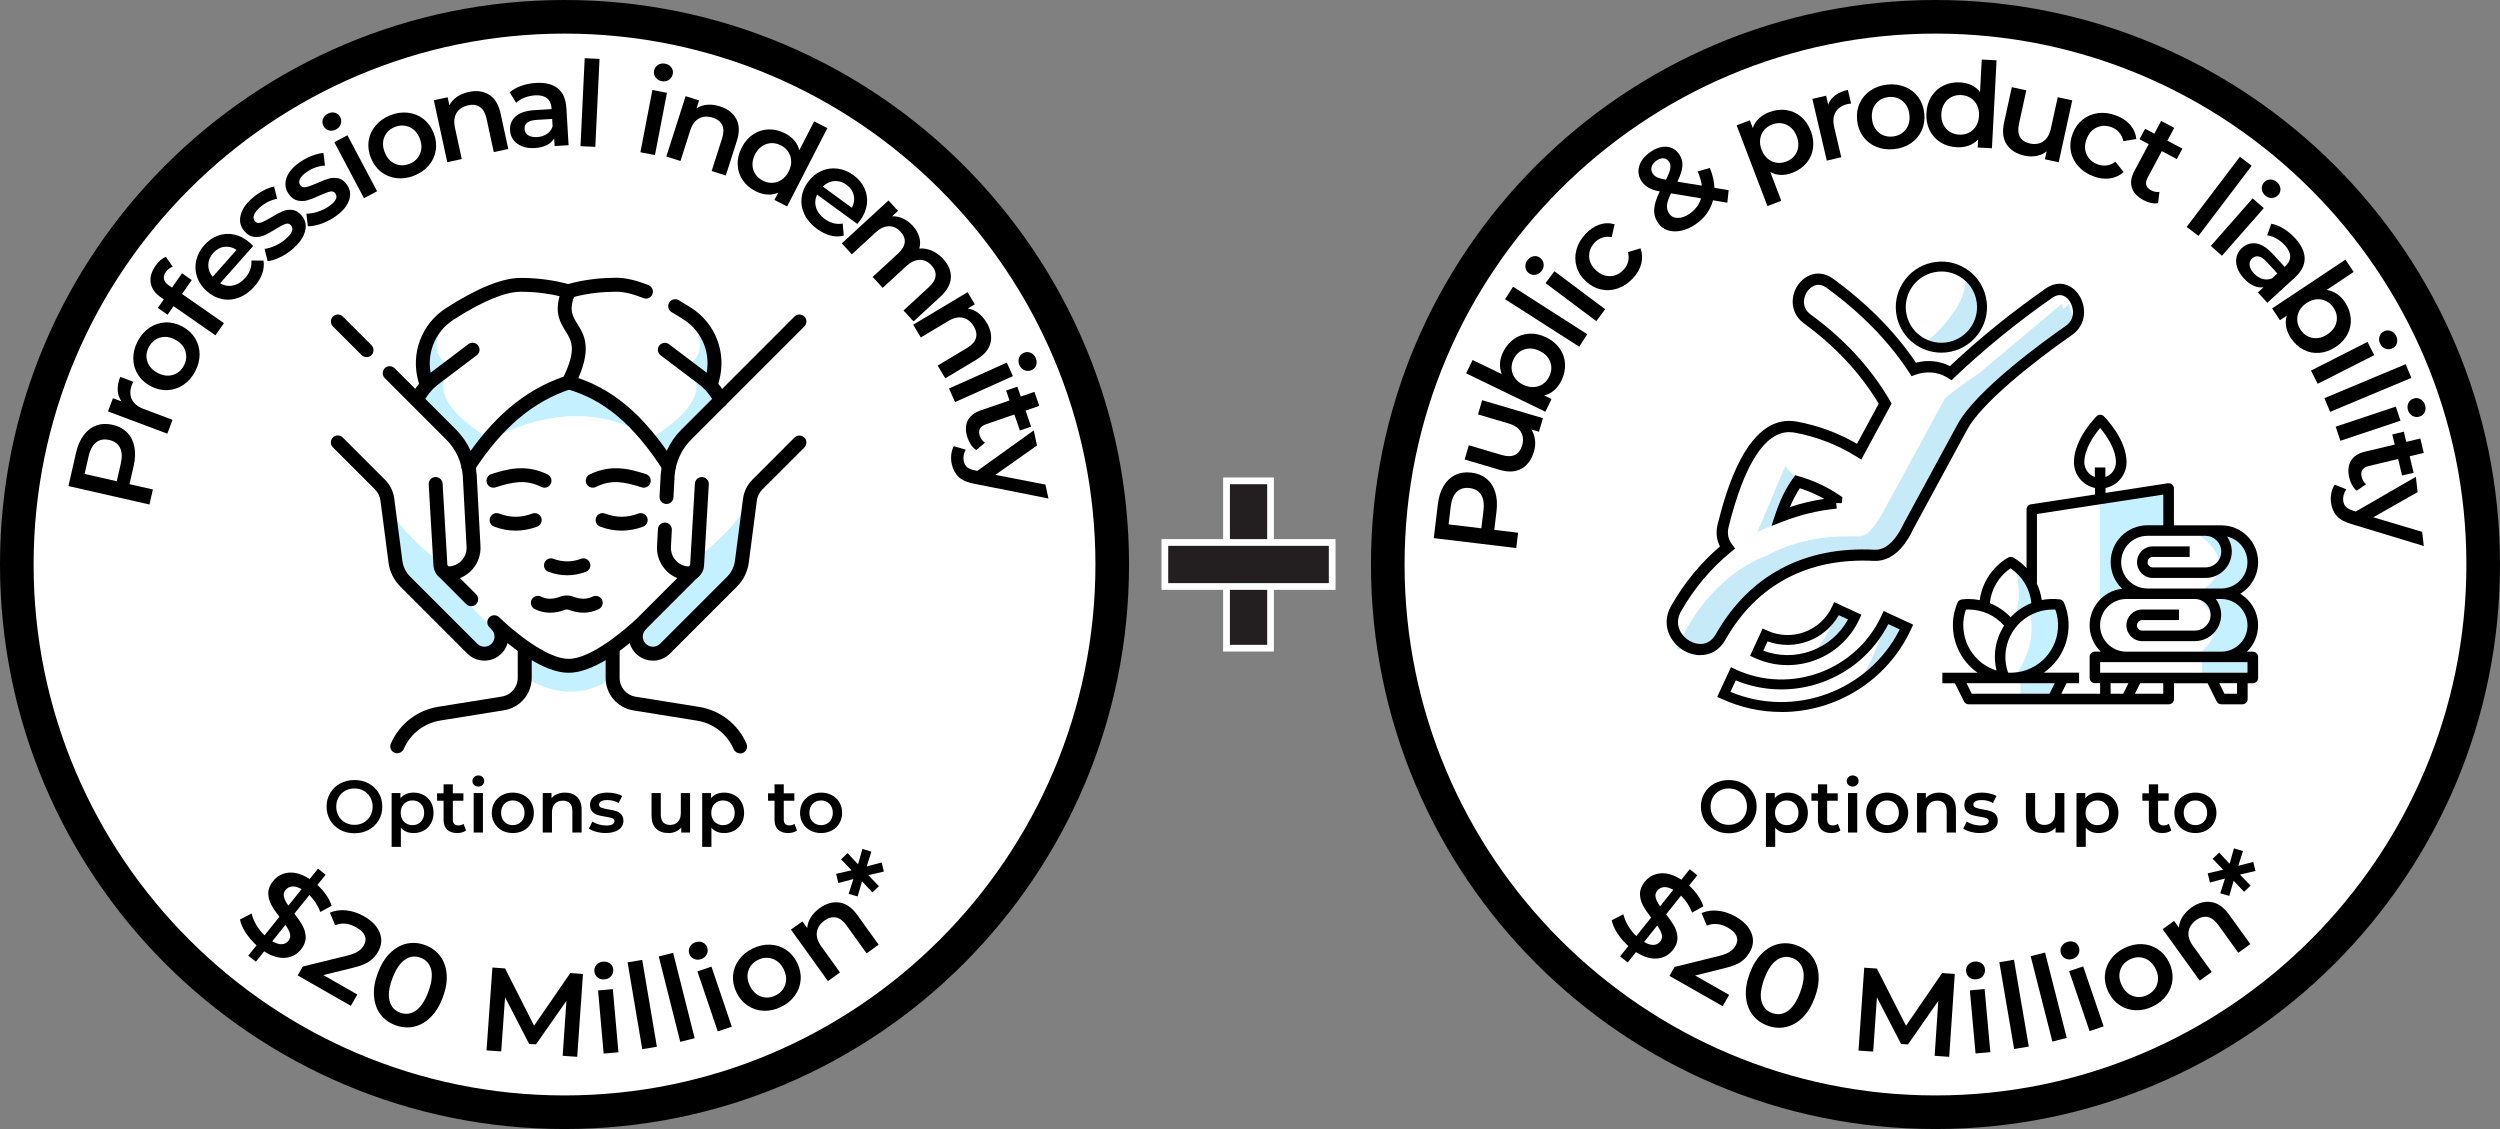 <?xml version="1.0" encoding="UTF-8"?>
<svg id="Layer_2" xmlns="http://www.w3.org/2000/svg" version="1.1" viewBox="0 0 372 168">
  <rect x="0" y="0" width="372" height="168" fill="#808080" stroke="none"/>
  <defs>
    <style>
      .st0 {
        fill: #fff;
      }

      .st1 {
        fill: #c7eaf9;
      }

      .st2 {
        fill: #c5f0ff;
      }

      .st3 {
        fill: #231f20;
      }

      .st4 {
        isolation: isolate;
      }
    </style>
  </defs>
  <g id="Layer_1-2">
    <path class="st0" d="M84,165.5c-44.94,0-81.5-36.56-81.5-81.5S39.06,2.5,84,2.5s81.5,36.56,81.5,81.5-36.56,81.5-81.5,81.5Z" />
    <path d="M84,5c43.56,0,79,35.44,79,79s-35.44,79-79,79S5,127.56,5,84,40.44,5,84,5M84,0C37.61,0,0,37.61,0,84s37.61,84,84,84,84-37.61,84-84S130.39,0,84,0h0Z" />
    <path class="st2" d="M78.32,100.84s6.18,4.67,12.84,0v-4.05l-6.63,2.21-6.22-2.21v4.05h.01Z" />
    <path class="st2" d="M73.64,65.13s12.11-7.23,22.95,0c0,0-2.58-6.09-11.51-8.07,0,0-9.72,2.91-11.44,8.07Z" />
    <path class="st2" d="M103.82,49.98s1.57,3.08-2.22,4.74l5.35,1.66s-1.39-7.3-3.13-6.4Z" />
    <path class="st2" d="M65.28,49.98s-1.57,3.08,2.22,4.74l-5.35,1.66s1.39-7.3,3.13-6.4Z" />
    <path class="st2" d="M112.77,72.57s-2.43,5.63-9.17,10.5l-.21,2.15-8.82,8.93,1.28,3.32,4.34-1.41,9.78-11.04,2.81-12.45h-.01Z" />
    <path class="st2" d="M56.32,73.15s2.43,5.63,9.17,10.5l.21,2.15,8.82,8.93-1.28,3.32-4.34-1.41-9.78-11.04-2.81-12.45h.01Z" />
    <path class="st2" d="M103.08,55.8s3.36,3.5-6.24,9.43l2.58,3.57,7.93-9.44s-4.27-3.56-4.27-3.56Z" />
    <path class="st2" d="M66.51,55.8s-3.36,3.5,6.24,9.43l-2.58,3.57-7.93-9.44s4.27-3.56,4.27-3.56Z" />
    <path d="M72.08,98.3c-.96,0-1.86-.37-2.54-1.05l-9.97-9.97c-.97-.97-1.59-2.24-1.76-3.59l-1.2-9.22c-.08-.61-.37-1.19-.8-1.63l-6.28-6.28c-.4-.4-.4-1.06,0-1.47.4-.4,1.06-.4,1.47,0l6.28,6.28c.76.76,1.25,1.76,1.39,2.83l1.2,9.22c.11.9.53,1.75,1.17,2.39l9.97,9.97c.29.29.67.45,1.07.45s.78-.16,1.06-.44c.59-.59.59-1.55,0-2.14l-.33-.33c-.4-.4-.4-1.06,0-1.47.4-.4,1.06-.4,1.47,0l.33.33c1.4,1.4,1.4,3.67,0,5.07-.68.68-1.57,1.05-2.53,1.05Z" />
    <path d="M70.11,90.2c-.27,0-.53-.1-.73-.3l-4.25-4.25c-.4-.4-.4-1.06,0-1.47.4-.4,1.06-.4,1.47,0l4.25,4.25c.4.4.4,1.06,0,1.47-.2.2-.47.3-.73.3h-.01Z" />
    <path d="M66.81,86.36c-1.21,0-2.22-.95-2.31-2.15v-.02l-.71-12.11c-.03-.57.4-1.06.97-1.1.57-.03,1.06.4,1.1.97l.71,12.1c.01.13.12.23.25.23h.03c.74-.05,1.41-.38,1.9-.94.49-.56.73-1.28.67-2.02v-.02l-.56-10.5c-.14-2.03-1.02-3.95-2.47-5.4l-9.14-9.14c-.4-.4-.4-1.06,0-1.47.4-.4,1.06-.4,1.47,0l9.14,9.14c1.8,1.8,2.89,4.19,3.07,6.73v.02l.56,10.5c.09,1.29-.33,2.54-1.18,3.52-.85.98-2.04,1.56-3.33,1.65h-.15l-.02.01Z" />
    <path d="M54.54,53.14c-.27,0-.53-.1-.73-.3l-4.27-4.27c-.4-.4-.4-1.06,0-1.47.4-.4,1.06-.4,1.47,0l4.27,4.27c.4.4.4,1.06,0,1.47-.2.2-.47.3-.73.3h-.01Z" />
    <path d="M97.15,98.3c-.92,0-1.83-.35-2.53-1.05-1.4-1.4-1.39-3.67,0-5.07l8.01-8.01c.4-.4,1.06-.4,1.47,0,.4.4.4,1.06,0,1.47l-8.01,8.01c-.59.59-.59,1.55,0,2.14s1.54.59,2.13,0l9.97-9.97c.64-.64,1.06-1.49,1.17-2.39l1.2-9.22c.14-1.06.63-2.07,1.39-2.83l6.27-6.27c.41-.4,1.06-.4,1.47,0,.4.4.4,1.06,0,1.47l-6.27,6.27c-.44.44-.72,1.02-.8,1.63l-1.2,9.22c-.17,1.35-.8,2.62-1.76,3.59l-9.97,9.97c-.7.7-1.62,1.05-2.54,1.05v-.01Z" />
    <path d="M102.43,86.36h-.15c-1.3-.08-2.48-.67-3.33-1.65s-1.27-2.23-1.18-3.52l.13-2.45c.03-.57.52-1.01,1.09-.98s1.01.52.98,1.09l-.13,2.46v.02c-.05.74.19,1.46.67,2.02.48.56,1.16.89,1.9.94h.03c.13,0,.23-.1.25-.23l.71-12.1c.03-.57.52-1.01,1.1-.97.57.03,1.01.52.97,1.1l-.71,12.11v.02c-.09,1.21-1.11,2.15-2.31,2.15l-.02-.01Z" />
    <path d="M99.18,74.99h-.06c-.57-.03-1.01-.52-.98-1.09l.17-3.21v-.02c.18-2.54,1.27-4.93,3.07-6.73l16.84-16.84c.41-.4,1.06-.4,1.47,0,.4.4.4,1.06,0,1.47l-16.84,16.84c-1.45,1.45-2.32,3.36-2.47,5.4l-.17,3.2c-.03.55-.49.98-1.03.98Z" />
    <path d="M59.11,112.1c-.14,0-.28-.03-.41-.09-.53-.23-.77-.84-.54-1.36,1.27-2.92,3.9-4.97,7.05-5.48l9.45-1.52c1.38-.22,2.38-1.4,2.38-2.8v-4.31c0-.57.46-1.04,1.04-1.04s1.04.46,1.04,1.04v4.31c0,2.42-1.74,4.46-4.13,4.84l-9.45,1.52c-2.44.39-4.49,1.98-5.47,4.25-.17.39-.55.62-.95.62l-.01.02Z" />
    <path d="M110.12,112.1c-.4,0-.78-.23-.95-.62-.98-2.27-3.03-3.86-5.47-4.25l-9.45-1.52c-2.39-.38-4.13-2.42-4.13-4.84v-4.31c0-.57.46-1.04,1.04-1.04s1.04.46,1.04,1.04v4.31c0,1.4,1,2.58,2.38,2.8l9.45,1.52c3.14.51,5.78,2.55,7.05,5.48.23.53-.01,1.14-.54,1.36-.13.06-.27.09-.41.09l-.01-.02Z" />
    <path d="M84.62,100.11c-2.87,0-6.67-2.12-11.3-6.29-.43-.38-.46-1.04-.08-1.46.38-.43,1.04-.46,1.46-.08,4.12,3.71,7.64,5.76,9.91,5.76s5.79-2.05,9.91-5.76c.43-.38,1.08-.35,1.46.08s.35,1.08-.08,1.46c-4.63,4.18-8.43,6.29-11.3,6.29h.02Z" />
    <path d="M84.4,85.6c-.93,0-1.86-.17-2.78-.51-.54-.2-.81-.8-.61-1.33.2-.54.8-.81,1.33-.61,1.38.51,2.73.51,4.11,0,.54-.2,1.13.07,1.33.61.2.54-.07,1.13-.61,1.33-.92.34-1.85.51-2.78.51h.01Z" />
    <path d="M105.79,58.13c-.1,0-.2-.01-.29-.04-.55-.16-.86-.74-.7-1.29l.19-.65c.92-3.3-.39-6.76-3.26-8.6-.59-.38-1.19-.75-1.79-1.1-.49-.29-.66-.93-.37-1.42s.93-.66,1.42-.37c.62.37,1.25.75,1.86,1.14,3.64,2.34,5.31,6.72,4.14,10.91v.01l-.19.66c-.13.45-.55.74-.99.74l-.02.01ZM105.98,56.44h0Z" />
    <path d="M96.13,44.43c-.13,0-.26-.02-.38-.07-1.58-.63-2.92-.95-4.01-.95-1.66,0-4.18.15-6.71.88-.16.04-.25.07-.4.07h-.02c-.56,0-1.03-.45-1.04-1.02,0-.5.34-.93.82-1.03.02,0,.04-.01.06-.02,2.76-.79,5.48-.96,7.28-.96,1.35,0,2.95.37,4.77,1.1.53.21.79.82.58,1.35-.16.41-.55.65-.96.65h.01ZM84.6,42.28h0ZM84.6,42.28h0Z" />
    <path d="M99.54,70.44c-.34,0-.67-.17-.87-.47-4.39-6.8-8.81-10.52-14.34-12.08-.55-.16-.87-.73-.72-1.28.16-.55.73-.87,1.28-.72,6.05,1.71,10.84,5.7,15.52,12.95.31.48.17,1.12-.31,1.43-.17.11-.37.17-.56.17Z" />
    <path d="M107.24,60.6c-.39,0-.76-.22-.93-.59-.54-1.12-1.35-2.1-2.34-2.85l-5.67-4.29c-.46-.35-.55-1-.2-1.45s1-.55,1.45-.2l5.67,4.29c1.25.95,2.27,2.19,2.95,3.6.25.52.03,1.14-.48,1.38-.14.07-.3.1-.45.1v.01Z" />
    <path d="M69.69,70.46c-.19,0-.39-.05-.57-.17-.48-.31-.61-.96-.3-1.44,4.37-6.68,9.16-10.76,15.05-12.81,1.96-4.08,1.18-5.33.29-6.76-.76-1.23-1.62-2.6-.9-5.21-1.16-.27-3.19-.66-5.78-.66-2.3,0-5.76,1.43-9.98,4.15-2.87,1.84-4.18,5.3-3.26,8.61l.19.65c.16.55-.15,1.13-.7,1.29s-1.13-.15-1.29-.7l-.19-.66c-1.17-4.2.49-8.58,4.14-10.92,4.63-2.97,8.36-4.48,11.1-4.48,3.51,0,6.05.66,7.01.9.08.02.14.04.19.05.08,0,.16.02.24.05.52.17.82.72.68,1.25,0,.04-.02.08-.04.12h0c-.95,2.4-.41,3.27.35,4.48,1.04,1.67,2.33,3.74-.38,9.17-.12.25-.34.43-.6.52-5.61,1.85-10.18,5.7-14.38,12.12-.2.3-.53.47-.87.47v-.02ZM83.79,42.69c-.06.08-.11.17-.15.26v-.02c.04-.09.08-.17.14-.25l.01.01ZM84.54,42.29c-.11,0-.22.03-.32.08.1-.04.21-.07.32-.08Z" />
    <path d="M62.15,60.29c-.16,0-.33-.04-.48-.12-.51-.27-.7-.9-.43-1.4.68-1.29,1.62-2.38,2.78-3.27l5.67-4.29c.46-.35,1.11-.26,1.45.2.35.46.26,1.11-.2,1.45l-5.67,4.29c-.92.7-1.66,1.57-2.2,2.58-.19.35-.55.55-.92.55v.01Z" />
    <path d="M95.8,72.57c-.1,0-.21-.02-.31-.05-2.57-.8-4.43-1.24-6.83-.06-.51.25-1.14.04-1.39-.47s-.04-1.14.47-1.39c3.32-1.63,6.12-.76,8.36-.06.55.17.85.75.68,1.3-.14.44-.55.73-.99.73h.01Z" />
    <path d="M73.43,72.57c-.44,0-.85-.28-.99-.73-.17-.55.13-1.13.68-1.3,2.24-.7,5.04-1.57,8.36.06.51.25.73.87.47,1.39-.25.51-.87.73-1.39.47-2.4-1.18-4.27-.74-6.83.06-.1.03-.21.05-.31.05h.01Z" />
    <path d="M81.85,91.17c-.8,0-1.56-.18-2.28-.54-.51-.25-.72-.88-.47-1.39s.88-.72,1.39-.47c.86.42,1.76.43,2.86.02.64-.24,1.34-.24,1.98,0,1.09.41,2,.4,2.86-.02.51-.25,1.13-.04,1.39.47.25.51.04,1.13-.47,1.39-1.37.68-2.88.71-4.5.11-.17-.06-.36-.06-.53,0-.76.29-1.51.43-2.22.43h-.01Z" />
    <path d="M76.73,78.96c-1.07,0-2.14-.2-3.2-.6-.54-.2-.81-.8-.6-1.34.2-.54.8-.81,1.34-.6,1.66.63,3.27.63,4.93,0,.54-.2,1.13.07,1.34.6.2.54-.07,1.13-.6,1.34-1.06.4-2.13.6-3.2.6h-.01Z" />
    <path d="M92.5,78.96c-1.07,0-2.14-.2-3.2-.6-.54-.2-.81-.8-.6-1.34.2-.54.8-.81,1.34-.6,1.66.63,3.27.63,4.93,0,.54-.2,1.13.07,1.34.6.2.54-.07,1.13-.6,1.34-1.06.4-2.13.6-3.2.6h-.01Z" />
    <g class="st4">
      <g class="st4">
        <path d="M50.618,123.478c-.63-.341-1.125-.815-1.485-1.419-.359-.606-.539-1.281-.539-2.029s.18-1.425.539-2.03c.359-.605.855-1.077,1.485-1.419.631-.341,1.338-.511,2.123-.511s1.492.17,2.123.511c.631.342,1.125.812,1.485,1.414s.539,1.279.539,2.035c0,.755-.18,1.434-.539,2.034-.359.602-.854,1.073-1.485,1.414s-1.338.512-2.123.512-1.492-.171-2.123-.512ZM54.127,122.39c.411-.231.733-.554.968-.969.235-.414.352-.878.352-1.391,0-.514-.117-.978-.352-1.392s-.557-.737-.968-.969c-.411-.231-.873-.346-1.386-.346s-.975.115-1.386.346c-.411.231-.733.555-.968.969s-.352.878-.352,1.392c0,.513.117.977.352,1.391.235.415.557.737.968.969.411.231.873.347,1.386.347s.976-.116,1.386-.347Z" />
        <path d="M63.064,118.314c.451.25.805.602,1.062,1.057.257.454.385.979.385,1.573,0,.594-.128,1.12-.385,1.578s-.61.812-1.062,1.062c-.451.249-.962.374-1.534.374-.792,0-1.419-.264-1.881-.792v2.849h-1.375v-8.008h1.309v.77c.227-.279.508-.488.842-.628.334-.139.702-.209,1.105-.209.572,0,1.083.125,1.534.374ZM62.624,122.273c.326-.337.49-.78.49-1.33,0-.551-.164-.994-.49-1.331-.326-.338-.743-.507-1.248-.507-.33,0-.627.076-.891.226-.264.15-.473.365-.627.644-.154.279-.231.602-.231.969,0,.366.077.689.231.968.154.278.363.493.627.644.264.15.561.226.891.226.506,0,.922-.169,1.248-.507Z" />
        <path d="M69.35,123.561c-.161.133-.357.231-.588.297-.231.066-.475.1-.732.1-.645,0-1.144-.169-1.496-.506-.352-.338-.528-.829-.528-1.475v-2.827h-.968v-1.1h.968v-1.342h1.375v1.342h1.573v1.1h-1.573v2.795c0,.285.07.504.209.654s.341.226.605.226c.308,0,.565-.081.77-.242l.385.979Z" />
        <path d="M70.549,116.802c-.169-.158-.253-.354-.253-.589s.084-.431.253-.589c.169-.157.378-.236.627-.236s.458.075.627.226.253.34.253.566c0,.242-.082.445-.247.61s-.376.248-.633.248c-.249,0-.458-.079-.627-.236ZM70.484,118.006h1.375v5.874h-1.375v-5.874Z" />
        <path d="M74.696,123.572c-.477-.257-.849-.614-1.116-1.073-.268-.458-.401-.977-.401-1.556,0-.58.134-1.097.401-1.552.268-.454.64-.81,1.116-1.066.477-.257,1.013-.386,1.606-.386.602,0,1.141.129,1.617.386s.849.612,1.116,1.066c.268.455.401.972.401,1.552,0,.579-.134,1.098-.401,1.556-.268.459-.64.816-1.116,1.073s-1.016.385-1.617.385c-.594,0-1.129-.128-1.606-.385ZM77.556,122.273c.33-.337.495-.78.495-1.33,0-.551-.165-.994-.495-1.331-.33-.338-.748-.507-1.254-.507s-.922.169-1.248.507c-.327.337-.49.78-.49,1.331,0,.55.163.993.49,1.33.326.338.742.507,1.248.507s.924-.169,1.254-.507Z" />
        <path d="M85.872,118.589c.447.433.672,1.074.672,1.925v3.366h-1.375v-3.19c0-.513-.121-.899-.363-1.16-.242-.26-.587-.391-1.034-.391-.506,0-.906.152-1.199.457-.293.304-.44.742-.44,1.315v2.97h-1.375v-5.874h1.309v.759c.228-.271.514-.477.858-.616.345-.139.732-.209,1.166-.209.74,0,1.334.217,1.781.649Z" />
        <path d="M88.71,123.769c-.455-.124-.818-.282-1.089-.473l.527-1.045c.265.176.581.317.952.424.37.106.734.159,1.094.159.821,0,1.232-.216,1.232-.649,0-.205-.104-.348-.314-.429-.209-.08-.545-.157-1.007-.231-.483-.073-.878-.158-1.183-.254-.304-.095-.568-.262-.792-.5s-.335-.57-.335-.995c0-.558.232-1.003.698-1.337s1.095-.501,1.887-.501c.403,0,.807.046,1.21.138s.733.215.99.369l-.528,1.045c-.499-.294-1.06-.44-1.683-.44-.404,0-.71.06-.919.182s-.314.28-.314.478c0,.22.111.376.336.468.224.092.569.178,1.039.258.469.074.855.158,1.155.253.301.096.559.257.775.484.216.228.324.55.324.968,0,.55-.238.99-.715,1.32s-1.126.495-1.947.495c-.477,0-.942-.062-1.397-.188Z" />
        <path d="M102.68,118.006v5.874h-1.309v-.748c-.221.264-.495.468-.825.61-.33.144-.685.215-1.067.215-.784,0-1.402-.218-1.853-.654-.45-.436-.676-1.084-.676-1.941v-3.356h1.375v3.168c0,.528.119.922.357,1.183s.577.391,1.018.391c.491,0,.881-.152,1.171-.457.29-.304.435-.742.435-1.315v-2.97h1.375Z" />
        <path d="M109.275,118.314c.451.25.805.602,1.062,1.057.257.454.385.979.385,1.573,0,.594-.128,1.12-.385,1.578s-.61.812-1.062,1.062-.962.374-1.534.374c-.792,0-1.419-.264-1.881-.792v2.849h-1.375v-8.008h1.309v.77c.228-.279.508-.488.842-.628.333-.139.702-.209,1.105-.209.572,0,1.083.125,1.534.374ZM108.835,122.273c.326-.337.489-.78.489-1.33,0-.551-.163-.994-.489-1.331-.327-.338-.743-.507-1.249-.507-.33,0-.627.076-.891.226-.265.15-.474.365-.627.644-.154.279-.231.602-.231.969,0,.366.077.689.231.968.153.278.362.493.627.644.264.15.56.226.891.226.506,0,.922-.169,1.249-.507Z" />
      </g>
      <g class="st4">
        <path d="M118.593,123.561c-.162.133-.357.231-.588.297-.231.066-.475.1-.732.1-.645,0-1.144-.169-1.496-.506-.352-.338-.528-.829-.528-1.475v-2.827h-.968v-1.1h.968v-1.342h1.375v1.342h1.573v1.1h-1.573v2.795c0,.285.07.504.209.654s.341.226.605.226c.308,0,.565-.081.77-.242l.385.979Z" />
      </g>
      <g class="st4">
        <path d="M120.566,123.572c-.477-.257-.849-.614-1.117-1.073-.268-.458-.401-.977-.401-1.556,0-.58.134-1.097.401-1.552.268-.454.64-.81,1.117-1.066.477-.257,1.012-.386,1.606-.386.601,0,1.14.129,1.617.386.477.257.849.612,1.116,1.066.268.455.401.972.401,1.552,0,.579-.134,1.098-.401,1.556-.268.459-.64.816-1.116,1.073-.477.257-1.016.385-1.617.385-.594,0-1.129-.128-1.606-.385ZM123.426,122.273c.33-.337.495-.78.495-1.33,0-.551-.165-.994-.495-1.331-.33-.338-.748-.507-1.254-.507s-.922.169-1.248.507c-.326.337-.489.78-.489,1.331,0,.55.163.993.489,1.33.326.338.743.507,1.248.507s.924-.169,1.254-.507Z" />
      </g>
    </g>
    <g class="st4">
      <g class="st4">
        <path d="M12.451,64.757c.521-.696,1.149-1.178,1.886-1.445.737-.267,1.548-.3,2.432-.099.873.199,1.586.579,2.141,1.14.556.56.916,1.268,1.085,2.121.167.854.133,1.802-.105,2.847l-.619,2.721,3.478.791-.51,2.239-12.054-2.743,1.128-4.96c.238-1.044.617-1.915,1.139-2.612ZM17.857,66.63c-.299-.598-.833-.986-1.602-1.161-.769-.175-1.418-.056-1.946.354-.528.412-.903,1.105-1.125,2.081l-.596,2.617,4.787,1.089.595-2.617c.223-.976.185-1.763-.113-2.363Z" />
      </g>
    </g>
    <g class="st4">
      <g class="st4">
        <path d="M17.884,56.076l1.968.738c-.099.164-.177.317-.23.46-.303.806-.303,1.522-.004,2.149.3.628.89,1.107,1.772,1.438l4.283,1.605-.774,2.067-8.831-3.31.738-1.968,1.289.483c-.703-.942-.773-2.163-.211-3.663Z" />
      </g>
    </g>
    <g class="st4">
      <g class="st4">
        <path d="M27.284,57.27c-.722.485-1.509.745-2.36.781-.851.037-1.688-.161-2.51-.595-.824-.434-1.457-1.012-1.902-1.732-.445-.721-.671-1.515-.678-2.385-.008-.869.211-1.725.656-2.568.45-.854,1.036-1.523,1.759-2.008.721-.484,1.504-.746,2.351-.786s1.681.158,2.504.592c.822.434,1.459,1.013,1.908,1.735.45.725.68,1.52.688,2.39.007.869-.215,1.731-.666,2.584-.444.843-1.027,1.507-1.749,1.992ZM27.584,52.237c-.232-.722-.738-1.288-1.52-1.7-.781-.413-1.534-.51-2.262-.295-.725.216-1.277.683-1.656,1.402-.38.719-.452,1.436-.219,2.152.235.716.742,1.28,1.524,1.693.78.412,1.532.512,2.257.302.723-.21,1.274-.675,1.654-1.394.379-.719.451-1.439.221-2.16Z" />
      </g>
    </g>
    <g class="st4">
      <g class="st4">
        <path d="M25.133,42.472l.465.323,1.482-2.131,1.449,1.009-1.441,2.073,6.232,4.338-1.262,1.812-6.232-4.338-.889,1.275-1.449-1.009.889-1.275-.493-.343c-.831-.579-1.317-1.276-1.46-2.092-.142-.815.093-1.663.705-2.543.484-.696,1.004-1.144,1.56-1.345l1.01,1.456c-.428.161-.766.42-1.016.778-.531.764-.381,1.434.449,2.013Z" />
      </g>
    </g>
    <g class="st4">
      <g class="st4">
        <path d="M37.669,36.609l-4.909,5.537c.606.364,1.242.476,1.909.336s1.27-.514,1.81-1.122c.688-.775.997-1.64.932-2.596l1.803.017c.098.653.029,1.309-.207,1.964-.236.657-.623,1.289-1.162,1.897-.688.775-1.447,1.321-2.278,1.638-.832.317-1.666.392-2.501.225-.836-.166-1.602-.558-2.297-1.175-.689-.609-1.168-1.315-1.441-2.115-.273-.8-.318-1.615-.135-2.444.184-.828.584-1.59,1.201-2.287.609-.687,1.307-1.167,2.09-1.439.785-.272,1.587-.317,2.407-.132.819.184,1.591.596,2.313,1.237.115.102.27.255.466.46ZM30.994,39.412c-.012.643.207,1.235.656,1.775l3.551-4.004c-.574-.382-1.18-.534-1.816-.454-.637.081-1.194.389-1.67.926-.469.529-.709,1.115-.721,1.757Z" />
      </g>
    </g>
    <g class="st4">
      <g class="st4">
        <path d="M41.642,38.295c-.684.324-1.291.512-1.82.564l-.449-1.825c.504-.062,1.038-.222,1.601-.48.561-.258,1.062-.575,1.499-.951,1-.859,1.275-1.552.822-2.08-.215-.249-.492-.314-.831-.194-.339.12-.828.378-1.468.772-.666.417-1.234.727-1.705.929-.469.202-.965.275-1.487.219-.521-.056-1.005-.343-1.45-.861-.583-.678-.766-1.464-.547-2.358.217-.894.809-1.755,1.773-2.583.49-.422,1.029-.788,1.617-1.099.586-.31,1.116-.506,1.59-.587l.451,1.825c-.914.165-1.751.572-2.51,1.225-.491.422-.801.816-.928,1.183-.129.365-.089.669.117.91.231.268.53.341.898.219.369-.122.88-.381,1.537-.773.646-.402,1.204-.702,1.67-.9.467-.199.95-.273,1.451-.223.501.051.971.331,1.408.839.575.67.745,1.455.51,2.356-.235.9-.852,1.78-1.853,2.64-.581.498-1.213.91-1.897,1.233Z" />
      </g>
    </g>
    <g class="st4">
      <g class="st4">
        <path d="M47.688,33.331c-.719.236-1.344.348-1.875.334l-.223-1.867c.51.001,1.059-.092,1.648-.278.59-.186,1.125-.44,1.605-.759,1.1-.729,1.457-1.382,1.072-1.962-.182-.274-.448-.373-.801-.295-.351.077-.867.273-1.551.584-.713.332-1.315.569-1.807.711-.49.143-.993.154-1.504.034-.51-.12-.955-.465-1.332-1.034-.494-.745-.579-1.548-.252-2.408.326-.86,1.02-1.642,2.079-2.344.539-.358,1.12-.655,1.741-.891.621-.235,1.17-.364,1.65-.386l.223,1.867c-.928.051-1.809.352-2.643.905-.54.358-.894.71-1.068,1.059-.172.347-.17.653.006.917.195.294.483.404.864.328.381-.076.921-.269,1.62-.577.691-.319,1.282-.547,1.77-.686.486-.14.976-.153,1.467-.042.49.113.922.449,1.293,1.007.488.736.56,1.536.216,2.4s-1.065,1.662-2.165,2.391c-.637.423-1.316.752-2.035.99Z" />
      </g>
    </g>
    <g class="st4">
      <g class="st4">
        <path d="M48.934,19.4c-.357-.097-.624-.311-.801-.644-.176-.333-.204-.675-.084-1.025.121-.351.358-.62.713-.808.353-.187.706-.236,1.059-.15.352.086.614.291.785.613.182.343.217.694.107,1.052-.11.358-.348.633-.712.827-.353.188-.71.232-1.067.136ZM49.746,21.158l1.95-1.033,4.414,8.334-1.95,1.033-4.414-8.334Z" />
      </g>
    </g>
    <g class="st4">
      <g class="st4">
        <path d="M58.984,26.506c-.862-.104-1.629-.421-2.298-.95-.668-.527-1.172-1.225-1.511-2.09-.339-.867-.442-1.719-.308-2.555.133-.837.481-1.585,1.044-2.248s1.288-1.168,2.175-1.517c.899-.352,1.78-.476,2.644-.371.862.105,1.627.418,2.294.941.666.522,1.168,1.217,1.508,2.084.339.865.443,1.719.31,2.561-.131.843-.478,1.595-1.04,2.258-.562.663-1.293,1.17-2.192,1.522-.888.348-1.763.47-2.626.364ZM62.498,22.892c.297-.698.283-1.458-.039-2.279-.322-.823-.828-1.39-1.52-1.701-.69-.31-1.414-.317-2.17-.021-.757.297-1.28.792-1.57,1.487-.291.695-.275,1.454.047,2.277.322.821.826,1.389,1.512,1.702.685.312,1.406.322,2.162.025.758-.296,1.283-.794,1.578-1.49Z" />
      </g>
    </g>
    <g class="st4">
      <g class="st4">
        <path d="M72.779,14.091c.85.526,1.419,1.457,1.708,2.791l1.145,5.282-2.157.468-1.085-5.005c-.175-.805-.497-1.371-.965-1.697-.469-.326-1.054-.413-1.755-.261-.795.172-1.369.547-1.727,1.124-.356.578-.438,1.315-.243,2.212l1.011,4.66-2.157.468-1.999-9.216,2.054-.445.259,1.191c.264-.503.643-.923,1.136-1.259.494-.335,1.08-.577,1.759-.724,1.162-.252,2.167-.115,3.017.412Z" />
      </g>
    </g>
    <g class="st4">
      <g class="st4">
        <path d="M82.997,13.148c.774.621,1.201,1.601,1.281,2.94l.328,5.518-2.08.123-.068-1.145c-.246.427-.613.764-1.099,1.011-.487.246-1.083.392-1.788.434-.705.042-1.329-.043-1.872-.252-.544-.21-.973-.52-1.286-.932-.314-.413-.485-.889-.518-1.43-.051-.846.224-1.543.822-2.092.598-.548,1.573-.863,2.925-.943l2.433-.144-.008-.141c-.039-.658-.266-1.151-.681-1.48-.415-.33-1.01-.471-1.786-.425-.529.032-1.044.145-1.545.34-.501.195-.92.45-1.255.764l-.959-1.553c.471-.405,1.047-.729,1.728-.97.682-.241,1.41-.384,2.186-.43,1.387-.082,2.468.186,3.241.807ZM81.384,19.931c.414-.279.695-.658.844-1.138l-.065-1.093-2.274.135c-1.269.075-1.879.53-1.829,1.364.023.4.201.707.532.924.332.216.779.307,1.344.274.552-.033,1.035-.188,1.449-.466Z" />
      </g>
    </g>
    <g class="st4">
      <g class="st4">
        <path d="M87.003,8.661l2.205.105-.626,13.088-2.205-.105.626-13.088Z" />
      </g>
    </g>
    <g class="st4">
      <g class="st4">
        <path d="M97.077,13.394l2.167.418-1.785,9.26-2.168-.418,1.785-9.26ZM97.547,11.515c-.218-.3-.291-.634-.22-1.004.071-.37.264-.654.578-.852.314-.197.666-.259,1.06-.183.393.076.699.258.92.547.22.287.296.611.227.969-.073.382-.266.678-.576.888s-.668.276-1.072.198c-.394-.076-.699-.264-.916-.564Z" />
      </g>
    </g>
    <g class="st4">
      <g class="st4">
        <path d="M109.558,17.699c.472.88.501,1.971.085,3.272l-1.645,5.147-2.103-.672,1.559-4.878c.251-.785.255-1.435.012-1.952s-.707-.884-1.391-1.103c-.773-.247-1.459-.21-2.057.111-.598.323-1.035.921-1.315,1.796l-1.451,4.542-2.103-.672,2.87-8.983,2.002.64-.37,1.161c.479-.304,1.018-.478,1.612-.523.596-.045,1.224.039,1.886.251,1.132.362,1.935.982,2.408,1.863Z" />
      </g>
    </g>
    <g class="st4">
      <g class="st4">
        <path d="M123.111,19.066l-5.988,11.656-1.885-.969.557-1.084c-.529.232-1.083.324-1.661.278-.579-.046-1.157-.216-1.732-.512-.807-.415-1.441-.966-1.902-1.652-.46-.686-.706-1.452-.737-2.295-.03-.843.172-1.688.608-2.536.436-.849,1.004-1.504,1.704-1.964.7-.461,1.464-.704,2.29-.73.827-.025,1.644.17,2.451.584.554.285,1.014.64,1.378,1.065.364.426.611.91.742,1.454l2.211-4.304,1.964,1.008ZM114.939,27.207c.487-.019.943-.174,1.367-.459.425-.284.771-.688,1.04-1.212.27-.524.396-1.041.381-1.552-.016-.512-.157-.971-.423-1.38-.267-.408-.636-.733-1.107-.975-.472-.242-.951-.353-1.438-.333-.488.022-.943.175-1.368.46s-.771.69-1.04,1.213c-.27.524-.396,1.041-.38,1.552.015.511.156.971.423,1.379.267.408.636.733,1.107.976.471.242.951.352,1.438.331Z" />
      </g>
    </g>
    <g class="st4">
      <g class="st4">
        <path d="M127.565,33.323l-5.977-4.363c-.305.637-.356,1.281-.153,1.932.202.651.632,1.217,1.288,1.695.837.611,1.728.838,2.672.683l.154,1.796c-.641.159-1.3.152-1.975-.021-.676-.173-1.342-.498-1.998-.978-.837-.61-1.452-1.315-1.846-2.113-.394-.797-.548-1.621-.461-2.469.086-.848.404-1.647.953-2.397.541-.742,1.198-1.288,1.969-1.635s1.578-.47,2.42-.364c.842.103,1.638.431,2.39.979.742.541,1.285,1.19,1.631,1.945.345.755.465,1.549.359,2.383-.105.833-.443,1.641-1.012,2.42-.09.124-.228.293-.414.508ZM124.143,26.942c-.641.051-1.21.324-1.705.822l4.322,3.156c.326-.607.42-1.225.28-1.852-.141-.627-.501-1.152-1.081-1.576-.571-.416-1.176-.6-1.817-.551Z" />
      </g>
    </g>
    <g class="st4">
      <g class="st4">
        <path d="M141.49,41.3c-.037.977-.562,1.932-1.576,2.863l-3.978,3.659-1.494-1.624,3.769-3.467c.607-.559.94-1.113,1-1.666.06-.551-.14-1.078-.603-1.58-.502-.547-1.085-.818-1.747-.817-.664.003-1.328.31-1.995.923l-3.522,3.24-1.494-1.625,3.769-3.467c.607-.558.94-1.112,1.001-1.664.06-.551-.141-1.078-.603-1.581-.51-.555-1.092-.831-1.746-.829-.655.002-1.319.314-1.995.935l-3.522,3.24-1.495-1.625,6.941-6.385,1.423,1.547-.884.814c.551-.027,1.089.078,1.612.317.523.238,1.004.596,1.442,1.072.478.519.806,1.07.981,1.653.176.582.181,1.165.015,1.75.626-.048,1.249.058,1.867.321.618.264,1.179.668,1.681,1.215.805.875,1.19,1.801,1.153,2.779Z" />
      </g>
    </g>
    <g class="st4">
      <g class="st4">
        <path d="M147.391,51.002c-.227.974-.926,1.81-2.098,2.513l-4.636,2.776-1.134-1.894,4.394-2.632c.707-.424,1.14-.908,1.298-1.457.16-.548.054-1.131-.315-1.746-.417-.697-.957-1.122-1.618-1.275-.662-.152-1.386.008-2.173.478l-4.091,2.451-1.134-1.895,8.09-4.846,1.08,1.803-1.045.627c.561.089,1.08.312,1.557.673.476.36.893.838,1.25,1.435.611,1.02.803,2.016.576,2.988Z" />
      </g>
    </g>
    <g class="st4">
      <g class="st4">
        <path d="M149.818,53.956l.902,2.015-8.606,3.856-.902-2.015,8.606-3.856ZM151.626,53.263c.121-.351.352-.603.696-.757s.688-.16,1.028-.016c.342.143.595.398.759.763.163.365.19.722.081,1.067s-.331.594-.664.742c-.354.159-.708.172-1.058.038-.35-.134-.609-.389-.777-.765-.164-.365-.185-.724-.065-1.073Z" />
      </g>
    </g>
    <g class="st4">
      <g class="st4">
        <path d="M145.277,66.97c-.285-.176-.538-.421-.759-.737-.221-.315-.399-.669-.534-1.058-.338-.981-.342-1.825-.016-2.535.328-.712.981-1.236,1.96-1.574l4.29-1.481-.508-1.469,1.669-.576.508,1.469,2.037-.704.721,2.088-2.038.703.824,2.387-1.669.576-.824-2.387-4.239,1.464c-.434.149-.729.369-.884.66-.155.29-.164.636-.025,1.036.162.468.418.815.771,1.041l-1.284,1.098Z" />
      </g>
    </g>
    <g class="st4">
      <g class="st4">
        <path d="M156.009,74.175l-10.893-2.164c-1.088-.186-1.899-.523-2.432-1.011-.533-.487-.888-1.139-1.065-1.956-.1-.46-.122-.932-.07-1.412.053-.48.18-.894.382-1.238l1.775.519c-.15.25-.253.527-.307.834-.055.307-.05.604.012.892.083.38.247.672.497.878.249.205.626.361,1.131.469l.396.077,8.384-6.021.485,2.244-6.192,4.373,7.449,1.443.448,2.072Z" />
      </g>
    </g>
    <g class="st4">
      <g class="st4">
        <path d="M42.441,142.524c-.962.08-2.007-.241-3.134-.963l-1.237,1.543-1.129-.907,1.227-1.528c-.643-.592-1.186-1.23-1.63-1.92-.444-.688-.72-1.332-.828-1.932l1.736-.894c.118.549.345,1.113.681,1.691.335.578.747,1.102,1.233,1.566l2.21-2.755c-.526-.679-.933-1.288-1.218-1.826-.285-.538-.429-1.106-.432-1.705-.003-.599.235-1.196.714-1.793.597-.744,1.376-1.16,2.338-1.249.962-.089,1.997.23,3.106.953l1.249-1.557,1.129.906-1.227,1.529c.492.44.925.93,1.299,1.472.373.541.648,1.078.824,1.612l-1.681.938c-.373-.964-.918-1.809-1.635-2.533l-2.232,2.782c.536.686.948,1.296,1.238,1.83.289.534.436,1.102.444,1.704.007.602-.228,1.201-.707,1.798-.597.744-1.377,1.156-2.339,1.237ZM41.937,140.5c.404-.022.731-.191.981-.503.251-.312.327-.662.23-1.049-.097-.387-.324-.83-.68-1.326l-1.956,2.438c.546.316,1.021.463,1.424.44ZM42.251,133.462c.092.375.31.808.657,1.297l1.967-2.451c-.527-.303-.994-.435-1.4-.399s-.739.215-.996.536c-.243.303-.319.643-.228,1.018Z" />
      </g>
    </g>
    <g class="st4">
      <g class="st4">
        <path d="M53.172,147.982l-.964,1.687-7.911-4.522.762-1.333,6.576-1.611c.743-.185,1.297-.402,1.661-.648s.644-.537.836-.875c.286-.5.337-.98.151-1.44-.185-.457-.606-.874-1.259-1.248-1.094-.625-2.146-.731-3.154-.318l-.783-1.87c.741-.322,1.555-.436,2.444-.343s1.772.393,2.651.894c1.166.666,1.938,1.475,2.317,2.424s.298,1.898-.245,2.85c-.334.583-.769,1.06-1.306,1.43-.538.371-1.341.685-2.41.942l-4.427,1.091,5.06,2.892Z" />
      </g>
    </g>
    <g class="st4">
      <g class="st4">
        <path d="M56.608,150.919c-.554-.739-.873-1.637-.956-2.692-.084-1.057.104-2.201.565-3.437.46-1.235,1.067-2.226,1.822-2.968.754-.743,1.583-1.213,2.485-1.411.903-.196,1.818-.124,2.745.222s1.669.891,2.228,1.632c.559.743.88,1.641.964,2.696.084,1.056-.104,2.201-.565,3.437-.46,1.235-1.068,2.225-1.822,2.968-.755.743-1.586,1.213-2.494,1.407-.909.196-1.826.121-2.753-.225s-1.667-.888-2.22-1.629ZM61.869,150.383c.734-.505,1.355-1.435,1.86-2.793.506-1.357.646-2.467.421-3.33-.225-.863-.751-1.448-1.578-1.756-.816-.305-1.592-.205-2.327.301-.734.505-1.355,1.435-1.861,2.793-.505,1.357-.645,2.467-.42,3.33.225.863.745,1.445,1.562,1.75.828.309,1.608.211,2.344-.295Z" />
      </g>
    </g>
    <g class="st4">
      <g class="st4">
        <path d="M83.723,157.102l.562-8.176-4.531,6.477-1.022-.072-3.579-6.945-.573,8.067-2.185-.155.875-12.331,1.885.134,4.316,8.521,5.39-7.832,1.885.134-.857,12.332-2.167-.153Z" />
      </g>
    </g>
    <g class="st4">
      <g class="st4">
        <path d="M88.928,145.442c-.293-.228-.455-.529-.488-.904-.033-.376.074-.702.321-.978.247-.276.57-.432.969-.467s.744.056,1.035.273c.29.216.452.507.484.869.034.388-.069.726-.309,1.012-.241.287-.567.449-.978.485-.398.035-.744-.061-1.035-.29ZM88.992,147.378l2.199-.194.83,9.395-2.199.194-.83-9.395Z" />
      </g>
    </g>
    <g class="st4">
      <g class="st4">
        <path d="M93.385,143.198l2.176-.367,2.184,12.92-2.177.368-2.183-12.921Z" />
      </g>
    </g>
    <g class="st4">
      <g class="st4">
        <path d="M98.022,142.319l2.141-.539,3.201,12.707-2.141.539-3.201-12.707Z" />
      </g>
    </g>
    <g class="st4">
      <g class="st4">
        <path d="M103.255,142.678c-.338-.152-.567-.406-.689-.764-.121-.356-.094-.699.081-1.025.176-.326.452-.555.832-.684.379-.128.735-.121,1.069.021.333.142.56.386.677.731.125.367.103.72-.061,1.056-.167.336-.444.569-.835.702-.379.129-.737.116-1.074-.037ZM103.774,144.543l2.091-.708,3.026,8.932-2.09.708-3.027-8.932Z" />
      </g>
    </g>
    <g class="st4">
      <g class="st4">
        <path d="M113.613,150.401c-.868-.038-1.656-.294-2.363-.77-.708-.475-1.264-1.131-1.669-1.968-.405-.838-.573-1.679-.503-2.522.068-.845.357-1.618.867-2.322.51-.705,1.193-1.264,2.053-1.68.868-.42,1.737-.611,2.606-.573.869.038,1.654.291,2.359.762.705.47,1.26,1.123,1.665,1.961.404.837.573,1.681.507,2.529-.066.851-.353,1.627-.863,2.331-.51.705-1.199,1.268-2.068,1.688-.858.415-1.722.604-2.59.565ZM116.839,146.526c.241-.719.17-1.475-.214-2.269-.385-.796-.934-1.321-1.647-1.578s-1.435-.208-2.166.145-1.215.888-1.451,1.603c-.235.716-.161,1.471.224,2.267.384.795.93,1.321,1.638,1.581.707.259,1.427.213,2.158-.141s1.217-.891,1.458-1.608Z" />
      </g>
    </g>
    <g class="st4">
      <g class="st4">
        <path d="M124.912,134.297c.988.144,1.881.771,2.678,1.881l3.152,4.39-1.793,1.288-2.987-4.16c-.481-.67-1.001-1.06-1.56-1.174s-1.131.04-1.714.459c-.66.474-1.039,1.047-1.137,1.719-.097.672.123,1.379.658,2.125l2.781,3.873-1.794,1.288-5.501-7.66,1.707-1.226.711.989c.043-.565.223-1.102.543-1.606.318-.504.76-.959,1.324-1.364.967-.693,1.943-.968,2.932-.821Z" />
      </g>
    </g>
    <g class="st4">
      <g class="st4">
        <path d="M128.966,128.919l2.226-.579.327,1.345-2.312.54,1.582,1.64-.974.924-1.544-1.651-.658,2.256-1.34-.385.708-2.205-2.239.592-.326-1.37,2.3-.527-1.569-1.628.973-.924,1.557,1.666.646-2.295,1.339.41-.694,2.192Z" />
      </g>
    </g>
    <path class="st0" d="M288,165.5c-44.94,0-81.5-36.56-81.5-81.5S243.06,2.5,288,2.5s81.5,36.56,81.5,81.5-36.56,81.5-81.5,81.5Z" />
    <path d="M288,5c43.56,0,79,35.44,79,79s-35.44,79-79,79-79-35.44-79-79S244.44,5,288,5M288,0c-46.39,0-84,37.61-84,84s37.61,84,84,84,84-37.61,84-84S334.39,0,288,0h0Z" />
    <g class="st4">
      <g class="st4">
        <path d="M255.118,123.478c-.631-.341-1.126-.815-1.485-1.419-.359-.606-.539-1.281-.539-2.029s.18-1.425.539-2.03c.359-.605.855-1.077,1.485-1.419.631-.341,1.338-.511,2.123-.511.784,0,1.492.17,2.123.511.631.342,1.125.812,1.484,1.414s.539,1.279.539,2.035c0,.755-.18,1.434-.539,2.034-.359.602-.854,1.073-1.484,1.414s-1.339.512-2.123.512c-.785,0-1.492-.171-2.123-.512ZM258.627,122.39c.411-.231.733-.554.968-.969.235-.414.352-.878.352-1.391,0-.514-.117-.978-.352-1.392-.234-.414-.557-.737-.968-.969-.41-.231-.873-.346-1.386-.346-.514,0-.976.115-1.386.346-.411.231-.733.555-.969.969-.234.414-.352.878-.352,1.392,0,.513.117.977.352,1.391.235.415.558.737.969.969.41.231.872.347,1.386.347.513,0,.976-.116,1.386-.347Z" />
        <path d="M267.565,118.314c.451.25.805.602,1.062,1.057.257.454.385.979.385,1.573,0,.594-.128,1.12-.385,1.578s-.61.812-1.062,1.062-.963.374-1.534.374c-.792,0-1.42-.264-1.882-.792v2.849h-1.375v-8.008h1.31v.77c.227-.279.508-.488.842-.628.333-.139.701-.209,1.105-.209.571,0,1.083.125,1.534.374ZM267.124,122.273c.326-.337.49-.78.49-1.33,0-.551-.164-.994-.49-1.331-.326-.338-.742-.507-1.248-.507-.33,0-.627.076-.892.226-.264.15-.473.365-.627.644-.153.279-.231.602-.231.969,0,.366.077.689.231.968.154.278.363.493.627.644.265.15.561.226.892.226.506,0,.922-.169,1.248-.507Z" />
        <path d="M273.851,123.561c-.161.133-.357.231-.588.297-.231.066-.476.1-.732.1-.644,0-1.144-.169-1.495-.506-.352-.338-.528-.829-.528-1.475v-2.827h-.968v-1.1h.968v-1.342h1.375v1.342h1.573v1.1h-1.573v2.795c0,.285.069.504.209.654.139.15.341.226.605.226.309,0,.565-.081.77-.242l.385.979Z" />
        <path d="M275.05,116.802c-.169-.158-.253-.354-.253-.589s.084-.431.253-.589c.169-.157.378-.236.627-.236s.458.075.627.226.253.34.253.566c0,.242-.082.445-.247.61s-.376.248-.633.248c-.249,0-.458-.079-.627-.236ZM274.984,118.006h1.375v5.874h-1.375v-5.874Z" />
        <path d="M279.196,123.572c-.477-.257-.849-.614-1.116-1.073-.268-.458-.401-.977-.401-1.556,0-.58.134-1.097.401-1.552.268-.454.64-.81,1.116-1.066.477-.257,1.013-.386,1.606-.386.602,0,1.141.129,1.617.386s.849.612,1.116,1.066c.268.455.401.972.401,1.552,0,.579-.134,1.098-.401,1.556-.268.459-.64.816-1.116,1.073s-1.016.385-1.617.385c-.594,0-1.129-.128-1.606-.385ZM282.057,122.273c.33-.337.495-.78.495-1.33,0-.551-.165-.994-.495-1.331-.33-.338-.748-.507-1.254-.507s-.922.169-1.248.507c-.327.337-.49.78-.49,1.331,0,.55.163.993.49,1.33.326.338.742.507,1.248.507s.924-.169,1.254-.507Z" />
        <path d="M290.372,118.589c.447.433.672,1.074.672,1.925v3.366h-1.375v-3.19c0-.513-.121-.899-.363-1.16-.242-.26-.587-.391-1.034-.391-.506,0-.906.152-1.199.457-.293.304-.44.742-.44,1.315v2.97h-1.375v-5.874h1.309v.759c.228-.271.514-.477.858-.616.345-.139.732-.209,1.166-.209.74,0,1.334.217,1.781.649Z" />
        <path d="M293.211,123.769c-.455-.124-.818-.282-1.089-.473l.527-1.045c.265.176.581.317.952.424.37.106.734.159,1.094.159.821,0,1.232-.216,1.232-.649,0-.205-.104-.348-.314-.429-.209-.08-.545-.157-1.007-.231-.483-.073-.878-.158-1.183-.254-.304-.095-.568-.262-.792-.5s-.335-.57-.335-.995c0-.558.232-1.003.698-1.337s1.095-.501,1.887-.501c.403,0,.807.046,1.21.138s.733.215.99.369l-.528,1.045c-.499-.294-1.06-.44-1.683-.44-.404,0-.71.06-.919.182s-.314.28-.314.478c0,.22.111.376.336.468.224.092.569.178,1.039.258.469.074.855.158,1.155.253.301.096.559.257.775.484.216.228.324.55.324.968,0,.55-.238.99-.715,1.32s-1.126.495-1.947.495c-.477,0-.942-.062-1.397-.188Z" />
        <path d="M307.181,118.006v5.874h-1.309v-.748c-.221.264-.495.468-.825.61-.33.144-.685.215-1.067.215-.784,0-1.402-.218-1.853-.654-.45-.436-.676-1.084-.676-1.941v-3.356h1.375v3.168c0,.528.119.922.357,1.183s.577.391,1.018.391c.491,0,.881-.152,1.171-.457.29-.304.435-.742.435-1.315v-2.97h1.375Z" />
        <path d="M313.775,118.314c.451.25.805.602,1.062,1.057.257.454.385.979.385,1.573,0,.594-.128,1.12-.385,1.578s-.61.812-1.062,1.062-.962.374-1.534.374c-.792,0-1.419-.264-1.881-.792v2.849h-1.375v-8.008h1.309v.77c.228-.279.508-.488.842-.628.333-.139.702-.209,1.105-.209.572,0,1.083.125,1.534.374ZM313.336,122.273c.326-.337.489-.78.489-1.33,0-.551-.163-.994-.489-1.331-.327-.338-.743-.507-1.249-.507-.33,0-.627.076-.891.226-.265.15-.474.365-.627.644-.154.279-.231.602-.231.969,0,.366.077.689.231.968.153.278.362.493.627.644.264.15.56.226.891.226.506,0,.922-.169,1.249-.507Z" />
      </g>
      <g class="st4">
        <path d="M323.093,123.561c-.161.133-.357.231-.588.297-.231.066-.476.1-.732.1-.644,0-1.144-.169-1.495-.506-.352-.338-.528-.829-.528-1.475v-2.827h-.968v-1.1h.968v-1.342h1.375v1.342h1.573v1.1h-1.573v2.795c0,.285.069.504.209.654.139.15.341.226.605.226.309,0,.565-.081.77-.242l.385.979Z" />
      </g>
      <g class="st4">
        <path d="M325.066,123.572c-.477-.257-.85-.614-1.117-1.073-.268-.458-.401-.977-.401-1.556,0-.58.134-1.097.401-1.552.268-.454.64-.81,1.117-1.066.477-.257,1.012-.386,1.605-.386.602,0,1.141.129,1.617.386s.849.612,1.116,1.066c.268.455.401.972.401,1.552,0,.579-.134,1.098-.401,1.556-.268.459-.64.816-1.116,1.073s-1.016.385-1.617.385c-.594,0-1.129-.128-1.605-.385ZM327.926,122.273c.33-.337.495-.78.495-1.33,0-.551-.165-.994-.495-1.331-.33-.338-.748-.507-1.254-.507s-.922.169-1.248.507c-.326.337-.489.78-.489,1.331,0,.55.163.993.489,1.33.326.338.742.507,1.248.507s.924-.169,1.254-.507Z" />
      </g>
    </g>
    <g class="st4">
      <g class="st4">
        <path d="M214.812,72.31c.446-.747,1.022-1.291,1.727-1.633s1.508-.459,2.408-.351c.889.107,1.637.411,2.246.911.61.5,1.043,1.166,1.3,1.997.255.831.318,1.779.19,2.842l-.333,2.77,3.542.426-.274,2.279-12.273-1.477.607-5.049c.128-1.063.414-1.969.86-2.716ZM220.384,73.611c-.359-.565-.93-.894-1.713-.989-.783-.094-1.416.091-1.898.555-.483.464-.784,1.192-.903,2.186l-.32,2.665,4.874.586.32-2.665c.119-.993,0-1.772-.359-2.337Z" />
      </g>
    </g>
    <g class="st4">
      <g class="st4">
        <path d="M220.547,59.551l9.043,2.675-.596,2.015-1.152-.341c.307.459.496.976.566,1.548.068.573.018,1.153-.156,1.74-.357,1.208-.975,2.06-1.852,2.555-.879.496-1.977.548-3.297.157l-5.166-1.528.627-2.117,4.877,1.443c.812.241,1.475.237,1.982-.012.51-.248.865-.711,1.065-1.389.225-.756.168-1.427-.168-2.011s-.945-1.007-1.826-1.268l-4.572-1.353.625-2.117Z" />
      </g>
    </g>
    <g class="st4">
      <g class="st4">
        <path d="M225.266,50.448c.676-.477,1.432-.741,2.269-.794s1.684.129,2.542.545c.858.415,1.528.97,2.012,1.662.481.691.745,1.45.789,2.277.045.826-.133,1.653-.533,2.479-.283.582-.643,1.066-1.076,1.45-.435.385-.934.644-1.496.776l1.097.531-.917,1.892-11.791-5.716.963-1.986,4.339,2.103c-.207-.519-.294-1.056-.262-1.608.032-.554.183-1.105.45-1.656.4-.826.94-1.478,1.615-1.955ZM230.678,53.857c-.259-.708-.785-1.255-1.58-1.64-.795-.386-1.549-.46-2.266-.225-.716.235-1.25.718-1.605,1.449-.231.477-.331.959-.299,1.445.032.486.196.939.49,1.356.296.417.708.755,1.237,1.012.53.257,1.05.371,1.56.344.51-.027.966-.179,1.368-.455.401-.276.719-.652.95-1.129.353-.731.401-1.451.143-2.158Z" />
      </g>
    </g>
    <g class="st4">
      <g class="st4">
        <path d="M223.957,44.523l1.19-1.859,11.035,7.067-1.191,1.859-11.033-7.067Z" />
      </g>
    </g>
    <g class="st4">
      <g class="st4">
        <path d="M228.492,40.887c-.365.065-.697-.015-1-.241-.301-.226-.473-.523-.514-.892-.039-.368.06-.713.301-1.033.24-.321.537-.517.893-.589s.68.002.971.22c.312.233.494.535.547.906s-.043.721-.289,1.051c-.24.32-.543.513-.908.578ZM229.977,42.13l1.322-1.768,7.551,5.651-1.322,1.768-7.551-5.651Z" />
      </g>
    </g>
    <g class="st4">
      <g class="st4">
        <path d="M240.747,42.91c-.832.29-1.665.343-2.5.161-.836-.181-1.595-.587-2.275-1.22-.683-.633-1.143-1.357-1.381-2.173-.24-.816-.247-1.647-.023-2.492.222-.845.67-1.63,1.342-2.355.633-.682,1.326-1.151,2.078-1.409.753-.257,1.51-.274,2.266-.053l-.428,1.916c-.504-.098-.974-.073-1.409.077-.436.149-.817.401-1.145.755-.56.604-.83,1.287-.807,2.048.025.762.365,1.447,1.022,2.056.654.609,1.361.898,2.119.871.757-.028,1.419-.348,1.988-.961.328-.353.551-.754.667-1.2.116-.446.108-.916-.027-1.411l1.878-.57c.27.748.307,1.509.111,2.283-.197.774-.607,1.497-1.232,2.17-.664.716-1.412,1.219-2.242,1.508Z" />
      </g>
    </g>
    <g class="st4">
      <g class="st4">
        <path d="M257.028,30.163l-2.13-.36c-.395,1.468-1.256,2.658-2.586,3.569-.709.486-1.426.805-2.148.958-.724.152-1.387.133-1.99-.061-.602-.193-1.084-.552-1.443-1.077-.432-.631-.629-1.314-.588-2.047.039-.734.316-1.62.832-2.659-.688-.128-1.239-.31-1.656-.544-.418-.235-.756-.542-1.017-.921-.492-.719-.62-1.483-.384-2.294s.801-1.522,1.695-2.135c.825-.565,1.623-.816,2.394-.752.773.064,1.395.441,1.866,1.131.359.524.516,1.101.47,1.732-.045.63-.295,1.408-.746,2.331l3.637.591c-.084-.643-.287-1.345-.609-2.108l1.801-.527c.425,1.036.65,2.023.679,2.959l2.12.346-.196,1.869ZM245.759,24.835c-.097.359-.036.698.184,1.019.16.233.375.412.644.534.27.123.707.24,1.312.353.363-.72.578-1.277.643-1.671.066-.394.002-.731-.191-1.014-.206-.301-.473-.467-.802-.499-.329-.031-.678.079-1.047.331-.398.273-.645.589-.742.948ZM253.111,29.507l-4.462-.733c-.364.72-.562,1.31-.599,1.769-.034.46.074.874.328,1.243.293.428.719.643,1.276.645.559.003,1.148-.209,1.77-.635.845-.579,1.407-1.341,1.687-2.289Z" />
      </g>
    </g>
    <g class="st4">
      <g class="st4">
        <path d="M265.773,16.374c.82.116,1.551.44,2.197.977.644.535,1.137,1.248,1.478,2.139.34.891.447,1.754.324,2.588-.123.835-.451,1.568-.984,2.2s-1.23,1.111-2.088,1.44c-1.188.453-2.279.415-3.273-.112l1.629,4.273-2.062.786-4.582-12.012,1.963-.749.441,1.155c.182-.548.482-1.022.902-1.422.422-.4.935-.715,1.539-.945.859-.328,1.697-.434,2.516-.317ZM267.381,22.565c.295-.692.287-1.451-.027-2.276-.315-.826-.815-1.397-1.498-1.717-.682-.318-1.402-.334-2.16-.044-.496.189-.898.471-1.209.847-.309.378-.5.818-.572,1.324-.07.507-.002,1.035.207,1.585.211.551.512.989.902,1.319.389.33.826.533,1.307.606.482.075.973.019,1.467-.171.76-.289,1.287-.781,1.584-1.474Z" />
      </g>
    </g>
    <g class="st4">
      <g class="st4">
        <path d="M274.965,13.369l.48,2.046c-.192.009-.362.03-.512.065-.837.196-1.433.594-1.788,1.191-.356.598-.426,1.355-.211,2.271l1.045,4.454-2.15.504-2.153-9.182,2.046-.48.315,1.342c.394-1.108,1.369-1.845,2.929-2.21Z" />
      </g>
    </g>
    <g class="st4">
      <g class="st4">
        <path d="M279.2,21.846c-.804-.33-1.458-.839-1.962-1.527-.504-.686-.804-1.493-.9-2.417-.097-.926.031-1.773.383-2.544.352-.771.887-1.4,1.605-1.89.718-.489,1.551-.783,2.5-.882.96-.101,1.842.015,2.647.345.803.331,1.457.835,1.96,1.517.503.681.804,1.484.9,2.41.096.925-.031,1.775-.382,2.552-.352.777-.886,1.41-1.605,1.899s-1.558.784-2.518.884c-.949.099-1.824-.017-2.629-.347ZM283.551,19.296c.471-.594.66-1.33.568-2.208-.092-.879-.43-1.56-1.013-2.044-.583-.483-1.278-.683-2.086-.598-.809.085-1.444.423-1.909,1.015-.465.594-.652,1.329-.56,2.208.092.878.427,1.559,1.004,2.043.577.484,1.27.685,2.078.6.809-.085,1.447-.424,1.918-1.017Z" />
      </g>
    </g>
    <g class="st4">
      <g class="st4">
        <path d="M297.088,8.976l-.689,13.085-2.116-.111.064-1.218c-.388.43-.856.739-1.401.935-.547.195-1.144.276-1.79.242-.905-.048-1.709-.29-2.411-.729-.701-.438-1.239-1.035-1.612-1.791-.373-.757-.534-1.611-.484-2.563s.301-1.782.75-2.489c.45-.708,1.047-1.241,1.791-1.603.744-.361,1.569-.519,2.475-.472.622.033,1.188.168,1.693.407.507.239.931.58,1.272,1.022l.254-4.832,2.205.116ZM292.967,19.75c.435-.219.789-.545,1.059-.98.272-.433.422-.943.452-1.532.031-.588-.065-1.11-.288-1.571-.224-.46-.54-.82-.951-1.085-.41-.263-.88-.407-1.409-.435-.529-.027-1.012.066-1.447.286-.436.22-.79.545-1.06.979-.271.435-.422.944-.453,1.532-.03.589.066,1.112.289,1.571.224.461.541.822.951,1.086.411.262.881.408,1.409.435.529.028,1.012-.067,1.448-.286Z" />
      </g>
    </g>
    <g class="st4">
      <g class="st4">
        <path d="M308.348,14.936l-2.014,9.213-2.053-.449.256-1.173c-.435.339-.935.564-1.502.675-.567.111-1.15.102-1.748-.029-1.23-.27-2.125-.823-2.683-1.662-.558-.84-.689-1.932-.396-3.277l1.15-5.262,2.156.471-1.086,4.969c-.18.828-.129,1.488.156,1.978.283.49.771.81,1.461.961.771.169,1.435.065,1.994-.314s.935-1.016,1.133-1.913l1.018-4.658,2.156.472Z" />
      </g>
    </g>
    <g class="st4">
      <g class="st4">
        <path d="M309.212,24.696c-.578-.664-.939-1.417-1.08-2.261-.144-.842-.048-1.698.285-2.566s.834-1.565,1.503-2.09c.668-.526,1.435-.842,2.304-.95.867-.108,1.763.015,2.687.369.867.334,1.562.802,2.08,1.404.519.603.817,1.298.894,2.083l-1.938.316c-.097-.504-.295-.931-.597-1.279-.301-.35-.677-.609-1.127-.783-.769-.295-1.503-.29-2.201.016-.697.306-1.207.877-1.527,1.713-.321.834-.327,1.598-.019,2.291.309.691.852,1.188,1.633,1.487.451.173.904.23,1.361.173.458-.059.891-.241,1.301-.552l1.228,1.532c-.595.527-1.287.846-2.078.951-.791.106-1.615-.005-2.473-.334-.912-.351-1.657-.857-2.234-1.52Z" />
      </g>
    </g>
    <g class="st4">
      <g class="st4">
        <path d="M321.128,30.223c-.328.065-.681.056-1.058-.024-.377-.083-.748-.22-1.111-.414-.914-.488-1.492-1.105-1.734-1.848-.243-.745-.121-1.573.368-2.487l2.139-4.003-1.371-.732.833-1.558,1.37.733,1.016-1.901,1.947,1.041-1.017,1.9,2.228,1.19-.833,1.558-2.228-1.191-2.113,3.957c-.217.404-.284.766-.199,1.084.082.318.311.578.685.777.435.233.86.312,1.273.24l-.196,1.678Z" />
      </g>
    </g>
    <g class="st4">
      <g class="st4">
        <path d="M333.293,23.325l1.759,1.334-7.919,10.44-1.759-1.334,7.919-10.44Z" />
      </g>
    </g>
    <g class="st4">
      <g class="st4">
        <path d="M335.195,29.515l1.658,1.458-6.229,7.082-1.657-1.458,6.228-7.082ZM336.553,28.134c-.037-.369.069-.695.318-.979.248-.283.559-.43.93-.441.369-.011.705.115,1.006.379.301.265.473.578.518.938.043.359-.056.678-.297.951-.256.292-.572.449-.945.474-.374.024-.716-.101-1.025-.372-.301-.265-.469-.581-.504-.949Z" />
      </g>
    </g>
    <g class="st4">
      <g class="st4">
        <path d="M342.932,38.473c.005.993-.486,1.941-1.477,2.848l-4.078,3.731-1.407-1.537.847-.774c-.486.077-.98.005-1.478-.216-.499-.223-.987-.594-1.464-1.115s-.805-1.059-.984-1.612-.208-1.083-.086-1.585c.123-.504.383-.938.783-1.303.625-.572,1.34-.799,2.143-.681.803.119,1.662.679,2.576,1.678l1.645,1.798.105-.096c.485-.445.726-.932.72-1.462-.005-.529-.271-1.081-.795-1.654-.358-.392-.77-.72-1.237-.985-.469-.267-.93-.431-1.385-.493l.602-1.724c.611.111,1.227.354,1.842.732.617.377,1.188.853,1.712,1.426.939,1.025,1.41,2.033,1.417,3.024ZM336.647,41.494c.477.146.949.126,1.416-.061l.808-.739-1.538-1.681c-.858-.939-1.596-1.125-2.213-.56-.295.27-.422.602-.381.995.04.394.252.799.633,1.216.373.408.799.685,1.275.831Z" />
      </g>
    </g>
    <g class="st4">
      <g class="st4">
        <path d="M349.793,47.344c.068.824-.087,1.61-.467,2.357-.378.748-.965,1.387-1.76,1.915-.793.528-1.609.825-2.451.89-.84.065-1.629-.093-2.363-.473-.734-.382-1.355-.955-1.865-1.719-.358-.539-.594-1.094-.703-1.663-.111-.57-.082-1.13.089-1.683l-1.015.676-1.165-1.75,10.907-7.263,1.223,1.837-4.013,2.673c.552.085,1.059.282,1.519.591.461.309.859.719,1.199,1.228.509.764.797,1.559.865,2.383ZM344.109,50.28c.742.136,1.48-.041,2.215-.529.736-.49,1.183-1.103,1.344-1.84.16-.736.015-1.441-.435-2.118-.293-.44-.658-.771-1.094-.99-.436-.219-.908-.308-1.418-.265s-1.01.227-1.5.553c-.489.326-.852.717-1.087,1.17s-.337.924-.302,1.41c.033.486.197.95.49,1.391.451.677,1.047,1.082,1.787,1.219Z" />
      </g>
    </g>
    <g class="st4">
      <g class="st4">
        <path d="M352.287,50.877l.998,1.97-8.412,4.264-.998-1.969,8.412-4.265ZM354.059,50.098c.103-.356.322-.618.659-.789s.679-.192,1.026-.065c.349.127.613.369.795.727.181.357.224.711.132,1.062-.093.351-.303.608-.628.773-.347.176-.698.205-1.054.089-.356-.117-.628-.359-.814-.727-.182-.357-.22-.714-.117-1.069Z" />
      </g>
    </g>
    <g class="st4">
      <g class="st4">
        <path d="M357.957,54.192l.852,2.036-12.089,5.055-.852-2.036,12.089-5.055Z" />
      </g>
    </g>
    <g class="st4">
      <g class="st4">
        <path d="M356.494,60.506l.699,2.094-8.945,2.988-.699-2.094,8.945-2.988ZM358.361,59.994c.154-.338.409-.565.767-.685.358-.12.7-.091,1.026.085.325.178.552.455.679.835s.118.736-.024,1.069c-.144.333-.389.559-.734.674-.368.123-.721.101-1.056-.066-.335-.168-.568-.446-.698-.838-.127-.38-.113-.738.041-1.074Z" />
      </g>
    </g>
    <g class="st4">
      <g class="st4">
        <path d="M350.684,73.016c-.266-.203-.492-.474-.682-.81-.188-.336-.331-.705-.426-1.105-.24-1.008-.161-1.85.234-2.524.397-.676,1.098-1.133,2.106-1.372l4.415-1.051-.359-1.512,1.718-.408.359,1.512,2.097-.499.511,2.147-2.097.499.584,2.457-1.717.408-.585-2.457-4.364,1.038c-.445.106-.762.296-.944.57-.183.273-.226.615-.127,1.028.114.48.335.852.664,1.112l-1.388.966Z" />
      </g>
    </g>
    <g class="st4">
      <g class="st4">
        <path d="M360.66,81.247l-10.627-3.226c-1.065-.293-1.838-.708-2.32-1.245s-.77-1.221-.866-2.052c-.054-.468-.03-.939.069-1.412.1-.473.268-.872.503-1.195l1.715.692c-.175.233-.305.5-.388.8-.084.3-.109.596-.076.889.044.386.18.693.407.922s.588.422,1.08.578l.387.116,8.935-5.166.262,2.28-6.593,3.742,7.271,2.171.241,2.106Z" />
      </g>
    </g>
    <g class="st4">
      <g class="st4">
        <path d="M246.572,142.625c-.962.082-2.008-.236-3.135-.955l-1.234,1.545-1.132-.903,1.224-1.532c-.644-.59-1.19-1.228-1.635-1.916-.445-.686-.723-1.33-.832-1.929l1.734-.898c.12.548.348,1.111.685,1.69.336.577.749,1.099,1.236,1.563l2.204-2.76c-.528-.678-.935-1.285-1.222-1.823-.286-.537-.432-1.106-.435-1.704-.005-.599.232-1.196.709-1.795.596-.745,1.373-1.163,2.336-1.254.961-.092,1.997.225,3.108.946l1.245-1.56,1.133.904-1.225,1.531c.494.44.928.928,1.303,1.469.374.54.65,1.076.827,1.609l-1.679.942c-.377-.963-.923-1.808-1.641-2.53l-2.227,2.788c.538.685.951,1.294,1.242,1.827.289.533.439,1.101.447,1.703.01.602-.225,1.201-.701,1.799-.596.746-1.375,1.16-2.338,1.242ZM246.062,140.602c.404-.024.731-.192.981-.506s.326-.661.229-1.049-.326-.829-.683-1.325l-1.95,2.443c.546.315,1.022.461,1.424.436ZM246.361,133.565c.093.374.312.807.66,1.295l1.963-2.456c-.528-.302-.996-.433-1.402-.396s-.738.217-.994.537c-.242.305-.318.644-.227,1.02Z" />
      </g>
    </g>
    <g class="st4">
      <g class="st4">
        <path d="M257.298,148.034l-.96,1.688-7.92-4.506.759-1.336,6.572-1.624c.744-.186,1.297-.403,1.661-.65s.643-.539.834-.877c.285-.501.335-.981.148-1.438-.185-.458-.607-.874-1.262-1.246-1.095-.623-2.147-.728-3.154-.312l-.786-1.869c.74-.324,1.554-.44,2.443-.348.889.092,1.772.389,2.653.891,1.166.663,1.94,1.469,2.321,2.418s.302,1.898-.239,2.85c-.332.584-.767,1.062-1.304,1.434-.536.371-1.339.686-2.407.946l-4.426,1.099,5.065,2.883Z" />
      </g>
    </g>
    <g class="st4">
      <g class="st4">
        <path d="M260.76,150.982c-.555-.739-.876-1.636-.963-2.691-.086-1.056.1-2.201.557-3.438.458-1.236,1.062-2.228,1.816-2.973.753-.744,1.58-1.215,2.482-1.416.902-.199,1.817-.128,2.744.216.928.343,1.672.886,2.232,1.626.56.742.884,1.64.971,2.694.086,1.056-.1,2.202-.557,3.438-.458,1.236-1.062,2.227-1.815,2.972s-1.583,1.216-2.49,1.413c-.908.198-1.826.125-2.754-.219-.928-.343-1.668-.884-2.224-1.623ZM266.019,150.434c.733-.507,1.352-1.438,1.853-2.797.503-1.358.641-2.469.414-3.332-.228-.861-.754-1.445-1.583-1.752-.817-.303-1.593-.2-2.325.306-.734.508-1.353,1.44-1.855,2.798-.503,1.358-.64,2.469-.412,3.33.226.863.748,1.445,1.565,1.747.829.307,1.609.207,2.344-.3Z" />
      </g>
    </g>
    <g class="st4">
      <g class="st4">
        <path d="M287.875,157.105l.545-8.176-4.518,6.485-1.022-.07-3.593-6.938-.557,8.069-2.184-.15.85-12.334,1.885.13,4.334,8.512,5.373-7.843,1.885.13-.832,12.334-2.166-.149Z" />
      </g>
    </g>
    <g class="st4">
      <g class="st4">
        <path d="M293.044,145.432c-.293-.228-.456-.528-.489-.903-.034-.376.072-.702.319-.979s.569-.433.968-.469.744.054,1.035.27c.292.216.454.506.487.869.035.387-.068.725-.308,1.013-.24.287-.565.45-.976.487-.399.036-.744-.06-1.037-.288ZM293.113,147.367l2.198-.199.85,9.393-2.198.198-.85-9.392Z" />
      </g>
    </g>
    <g class="st4">
      <g class="st4">
        <path d="M297.499,143.18l2.177-.372,2.208,12.916-2.177.372-2.208-12.916Z" />
      </g>
    </g>
    <g class="st4">
      <g class="st4">
        <path d="M302.164,142.283l2.14-.543,3.229,12.699-2.14.543-3.229-12.699Z" />
      </g>
    </g>
    <g class="st4">
      <g class="st4">
        <path d="M307.362,142.642c-.338-.151-.566-.405-.689-.762-.122-.357-.096-.699.079-1.026s.451-.555.83-.685c.379-.129.735-.122,1.07.018.333.142.56.386.678.731.125.367.105.72-.06,1.056-.165.336-.442.571-.832.704-.379.13-.738.117-1.076-.035ZM307.887,144.507l2.089-.713,3.045,8.926-2.09.713-3.044-8.926Z" />
      </g>
    </g>
    <g class="st4">
      <g class="st4">
        <path d="M317.76,150.326c-.869-.036-1.658-.291-2.367-.766-.707-.473-1.266-1.128-1.672-1.964-.406-.837-.576-1.678-.51-2.522.066-.845.355-1.619.863-2.325.508-.705,1.19-1.266,2.049-1.684.867-.422,1.736-.615,2.603-.579.869.036,1.656.288,2.361.756s1.262,1.12,1.67,1.958c.406.836.578,1.679.512,2.528-.065.851-.35,1.628-.857,2.333s-1.197,1.27-2.064,1.691c-.857.417-1.721.607-2.588.572ZM320.977,146.443c.238-.719.166-1.476-.221-2.269s-.935-1.318-1.65-1.574c-.711-.255-1.434-.204-2.164.15-.731.355-1.213.892-1.447,1.607s-.158,1.471.229,2.266c.385.794.932,1.319,1.641,1.578.707.257,1.428.209,2.158-.146s1.215-.893,1.455-1.611Z" />
      </g>
    </g>
    <g class="st4">
      <g class="st4">
        <path d="M329.01,134.221c.989.144,1.883.769,2.682,1.877l3.159,4.385-1.791,1.291-2.994-4.155c-.481-.669-1.003-1.059-1.562-1.171-.56-.111-1.131.042-1.713.461-.659.476-1.036,1.049-1.134,1.721-.096.672.125,1.381.661,2.125l2.788,3.869-1.791,1.291-5.514-7.651,1.705-1.23.713.989c.041-.567.221-1.103.539-1.608.318-.505.759-.96,1.322-1.366.965-.695,1.941-.972,2.93-.827Z" />
      </g>
    </g>
    <g class="st4">
      <g class="st4">
        <path d="M333.059,128.834l2.225-.584.33,1.346-2.312.543,1.584,1.637-.973.926-1.545-1.648-.654,2.258-1.34-.383.703-2.206-2.238.595-.33-1.369,2.299-.531-1.57-1.625.971-.925,1.559,1.661.643-2.295,1.34.407-.69,2.194Z" />
      </g>
    </g>
    <path class="st1" d="M307.86,45.22l-.86.72-.22-.72-12.34,10.35c-3.06,1.99-5.05,3.73-5.05,3.73,0,0-7.62,14.07-9.52,17.47-1.31,2.34-2.43,2.91-3,3.04-.48-.01-.95-.01-1.4,0-7.67-.13-12.18,2.68-12.18,2.68-10.1,3.75-13.81,14.18-13.81,14.18l1.17-.22c-.06.15-.09.22-.09.22l3.99-.77,3.84-5.32,5.23-4.51,8.52-3.12,6.79-.33,2.89-1.75,11.45-19.91,15.44-12.92-.86-2.81.01-.01Z" />
    <path class="st1" d="M267.39,71.41l-2.89,5.8-1.21,1.12-1.8.84,4.17-9.85s.88,1.38,2.37,2.1" />
    <path d="M253.02,97.49c-.85,0-1.7-.25-2.42-.66-2.1-1.19-3.49-3.92-1.95-6.65,1.94-3.42,4.39-6.4,7.28-8.87-.52-1.01-.64-2.18-.33-3.36.66-2.63,1.74-6.51,3.46-9.7,2.29-4.25,5.08-6.1,8.29-5.52,3.17.58,6.18,1.69,8.97,3.31,1.09-2,2.16-3.98,3.23-5.97-2.7-4.52-6.44-8.53-11.12-11.95-1.21-.87-1.81-2.21-1.66-3.65.16-1.52,1.11-2.88,2.43-3.47,1.17-.52,2.43-.35,3.56.47,5.08,3.69,9.22,7.89,12.34,12.5,1.7-.46,3.55-.27,5.05.51,4.35-4.1,9.14-7.98,14.25-11.55,1.99-1.38,3.89-.56,4.89.88,1.23,1.77,1.21,4.51-.97,6.03h0c-6.19,4.31-13.54,10.27-15.6,14.08-1.85,3.41-3.7,6.82-5.55,10.23l-2.41,4.45c-.03.05-.07.13-.11.22-.59,1.19-2.39,4.81-5.83,4.64-9.8-.5-17.44,3.55-22.08,11.73-.93,1.65-2.33,2.29-3.72,2.29v.01ZM266.26,64.3c-3.65,0-6.69,4.72-9.03,14.06-.32,1.23.08,2.1.48,2.62l.48.64-.62.51c-2.98,2.43-5.49,5.41-7.45,8.87-1.02,1.8-.11,3.57,1.32,4.38,1.15.65,2.85.78,3.87-1.01,4.98-8.76,13.15-13.11,23.62-12.57,2.34.12,3.78-2.77,4.25-3.71.06-.12.11-.22.14-.28l2.41-4.44c1.85-3.41,3.7-6.82,5.55-10.23,2.76-5.11,13.03-12.51,16.11-14.65h0c1.46-1.02,1.2-2.78.55-3.71-.32-.46-1.2-1.41-2.57-.46-5.22,3.64-10.11,7.62-14.52,11.82l-.46.44-.55-.33c-.05-.03-.1-.06-.15-.1l-.03-.02c-1.29-.79-3.09-.94-4.6-.38l-.62.23-.36-.56c-3.04-4.65-7.17-8.88-12.28-12.59-.65-.47-1.29-.57-1.91-.29-.76.34-1.35,1.21-1.45,2.12-.06.6.06,1.46.98,2.13,5.01,3.65,8.99,7.97,11.82,12.86l.23.4-.22.41c-1.28,2.39-2.56,4.75-3.87,7.15l-.42.78-.75-.47c-2.82-1.75-5.9-2.94-9.15-3.54-.27-.05-.54-.07-.8-.07v-.01ZM263.59,78.27l.56-1.69c.72-2.17,1.56-3.88,2.64-5.39l.34-.48.57.17c2.26.66,4.23,1.59,6.03,2.82l.42.29-.06.5c-.02.15-.03.27-.03.38l-.83-.02.08.83c-2.77.27-5.48.93-8.06,1.94l-1.66.65h0ZM267.81,72.65c-.55.84-1.03,1.76-1.47,2.8,1.66-.55,3.37-.95,5.11-1.22-1.13-.64-2.33-1.16-3.65-1.58h.01Z" />
    <path class="st1" d="M273.27,91.34s-1.63,4.42-4.16,6.43,3.53-1.78,3.53-1.78l3.35-4.16s-2.72-.49-2.72-.49Z" />
    <path class="st1" d="M283.68,93.49l-3.19-.75s-1.91,6.78-4.87,9.87" />
    <path d="M265.05,105.94c-2.97,0-5.98-.62-8.84-1.94l-.69-.3.32-.69,1.73-3.74.68.34c8.2,3.77,17.94.18,21.73-8.02l.31-.67,4.39,2.03-.31.67c-3.58,7.76-11.27,12.33-19.3,12.33l-.02-.01ZM257.49,102.95c9.51,3.97,20.53-.1,25.19-9.29l-1.7-.79c-4.22,8.25-14.13,11.91-22.7,8.37l-.79,1.7v.01Z" />
    <path d="M265.98,98.97c-1.67,0-3.34-.36-4.9-1.08l-.67-.31.31-.67,1.56-3.38.68.3c3.64,1.68,7.97.08,9.65-3.56l.31-.67,4.06,1.87-.31.67c-1.31,2.84-3.66,5.01-6.6,6.1-1.33.49-2.71.73-4.08.73h-.01ZM262.38,96.82c2.31.87,4.83.88,7.17.02,2.34-.86,4.25-2.51,5.44-4.67l-1.38-.63c-2.1,3.7-6.59,5.35-10.59,3.9l-.64,1.38Z" />
    <path class="st1" d="M292.12,40.09s3.13,1.53,3.3,5.41-3.9,5.69-3.9,5.69c0,0-1.94.84-3.49.34l-1.55-.5s7.61-6.05,5.64-10.94h0Z" />
    <path d="M288.88,52.48c-3.1,0-5.91-2.14-6.62-5.29-.4-1.77-.08-3.58.89-5.11.97-1.53,2.48-2.59,4.25-2.99s3.58-.09,5.11.88,2.59,2.47,2.99,4.24h0c.4,1.77.08,3.58-.89,5.11s-2.47,2.59-4.24,2.99c-.5.11-1,.17-1.49.17ZM288.9,40.4c-.39,0-.79.04-1.18.13-1.38.31-2.56,1.14-3.32,2.34s-1,2.62-.69,4c.64,2.85,3.49,4.65,6.34,4,1.38-.31,2.55-1.14,3.31-2.34s1-2.62.69-4h0c-.31-1.38-1.14-2.56-2.34-3.31-.86-.54-1.83-.82-2.82-.82h.01Z" />
    <rect class="st3" x="182.51" y="71.55" width="6.55" height="24.9" />
    <path class="st0" d="M189.55,96.95h-7.55v-25.9h7.55v25.9ZM183.01,95.95h5.55v-23.9h-5.55v23.9Z" />
    <rect class="st3" x="173.33" y="80.72" width="24.9" height="6.55" />
    <path class="st0" d="M198.73,87.77h-25.9v-7.55h25.9v7.55ZM173.83,86.77h23.9v-5.55h-23.9v5.55Z" />
    <polyline class="st2" points="312.47 74.94 312.47 89.62 316.71 88.21 314.31 83.65 317.33 79.24 322.98 78.56 322.45 72.58 312.47 74.94" />
    <path class="st2" d="M326.6,79.14s8.19,4.93,0,9.27c0,0,6.42,5.22,0,9.24h5.97l2.54-3.33v-3.13l-3.43-2.77,2.63-2.32.8-2.84-2.54-4.11h-5.97v-.01Z" />
    <polygon class="st2" points="327.68 97.94 327.68 100.78 335.12 100.78 335.12 98.53 327.68 97.94" />
    <path class="st2" d="M301.92,90.7s1.76,4.8-2.25,10.09l5.55-1.6,2.09-6.14-1.07-2.84-4.31.49h-.01Z" />
    <path class="st2" d="M299.67,84.14s1.66,4.45,0,7.71,3.38-2.22,3.38-2.22l-3.38-5.48v-.01Z" />
    <polygon class="st2" points="300.65 101.27 300.65 103.92 305.75 103.92 306.24 100.78 300.65 101.27" />
    <path d="M335.22,96.97h-.87c2.16-2.11,2.21-5.57.11-7.73-.33-.34-.71-.64-1.12-.89,1.65-.99,2.67-2.77,2.67-4.7,0-3.03-2.46-5.48-5.48-5.48h-7.05v-5.48c0-.43-.35-.78-.78-.78h-.12l-9.28,1.43v-.73c1.82-.37,3.13-1.98,3.13-3.84,0-3.42-3.22-6.68-3.36-6.82-.31-.31-.8-.31-1.11,0-.14.14-3.36,3.4-3.36,6.82,0,1.86,1.31,3.46,3.13,3.84v.97l-9.52,1.46c-.38.06-.66.39-.66.77v8.73c-.57-.62-1.23-1.15-1.96-1.57-.24-.14-.54-.14-.78,0-2.31,1.34-3.87,3.68-4.23,6.33-.54-.11-1.09-.17-1.64-.17-.35,0-.69.02-1.03.07-.28.03-.52.21-.63.47-1.6,3.74-.35,8.09,2.98,10.43h-5.24v1.57h1.87l1.35,2.7c.13.27.4.43.7.43h29.77c.43,0,.78-.35.78-.78v-2.35h5l1.35,2.7c.13.27.4.43.7.43h3.13c.43,0,.78-.35.78-.78v-2.35h.78c.43,0,.78-.35.78-.78v-3.13c0-.43-.35-.78-.78-.78l-.01-.01ZM334.43,93.05c0,2.16-1.75,3.91-3.92,3.92h-14.1c-2.16,0-3.92-1.75-3.92-3.92s1.75-3.92,3.92-3.92h10.18c1.3,0,2.35,1.05,2.35,2.35s-1.05,2.35-2.35,2.35h-7.83c-.43,0-.78-.35-.78-.78s.35-.78.78-.78h5.48v-1.57h-5.48c-1.3,0-2.35,1.05-2.35,2.35s1.05,2.35,2.35,2.35h7.83c2.16,0,3.91-1.75,3.92-3.92,0-.85-.29-1.68-.8-2.35h.8c2.16,0,3.91,1.75,3.92,3.92ZM328.17,79.73c1.3,0,2.35,1.05,2.35,2.35s-1.05,2.35-2.35,2.35h-7.83c-.43,0-.78-.35-.78-.78s.35-.78.78-.78h5.48v-1.57h-5.48c-1.3,0-2.35,1.05-2.35,2.35s1.05,2.35,2.35,2.35h7.83c2.16,0,3.91-1.75,3.92-3.92,0-.81-.25-1.6-.72-2.25,2.11.48,3.43,2.58,2.95,4.69-.4,1.78-1.98,3.04-3.8,3.05h-10.97c-2.16,0-3.92-1.75-3.92-3.92s1.75-3.92,3.92-3.92h8.62,0ZM310.15,68.77c0-2,1.51-4.09,2.35-5.09.84,1.01,2.35,3.08,2.35,5.09,0,.99-.63,1.88-1.57,2.21v-1.42h-1.57v1.42c-.94-.33-1.56-1.21-1.57-2.21h.01ZM299.18,84.57c1.75,1.18,2.88,3.08,3.09,5.17-1.17.47-2.22,1.18-3.08,2.1-.87-.91-1.93-1.62-3.1-2.09.2-2.1,1.34-4.01,3.09-5.19v.01ZM303.11,91.1c.75-.26,1.54-.4,2.34-.4.12,0,.25,0,.39.01,1.29,3.67-.64,7.7-4.31,8.99-.75.26-1.54.4-2.34.4-.12,0-.25,0-.39-.01-1.29-3.67.64-7.7,4.31-8.99ZM292.13,93.05c0-.8.13-1.59.4-2.34.13,0,.26-.01.39-.01,2.03,0,3.96.87,5.29,2.4-1.28,1.97-1.69,4.39-1.12,6.68-2.95-.92-4.95-3.65-4.95-6.73h-.01ZM304.97,103.23h-11.57l-.78-1.57h13.13l-.78,1.57ZM312.5,103.23h-5.78l.78-1.57h1.87v-1.57h-5.24c3.34-2.33,4.59-6.68,2.99-10.43-.11-.26-.35-.44-.63-.47-.89-.11-1.8-.08-2.68.09-.12-.87-.38-1.72-.76-2.51h.05v-10.29l18.8-2.89v4.57h-2.35c-3.02,0-5.48,2.44-5.48,5.47,0,1.5.61,2.94,1.7,3.97-3,.35-5.15,3.08-4.8,6.08.15,1.25.72,2.4,1.62,3.28h-.87c-.43,0-.78.35-.78.78v3.13c0,.43.35.78.78.78h.78v1.58ZM315.93,103.23h-1.87v-1.57h2.65l-.78,1.57ZM321.9,103.23h-4.22l.78-1.57h3.43v1.57h.01ZM332.87,103.23h-1.87l-.78-1.57h2.65v1.57ZM334.43,100.1h-21.93v-1.57h21.93v1.57Z" />
  </g>
</svg>
